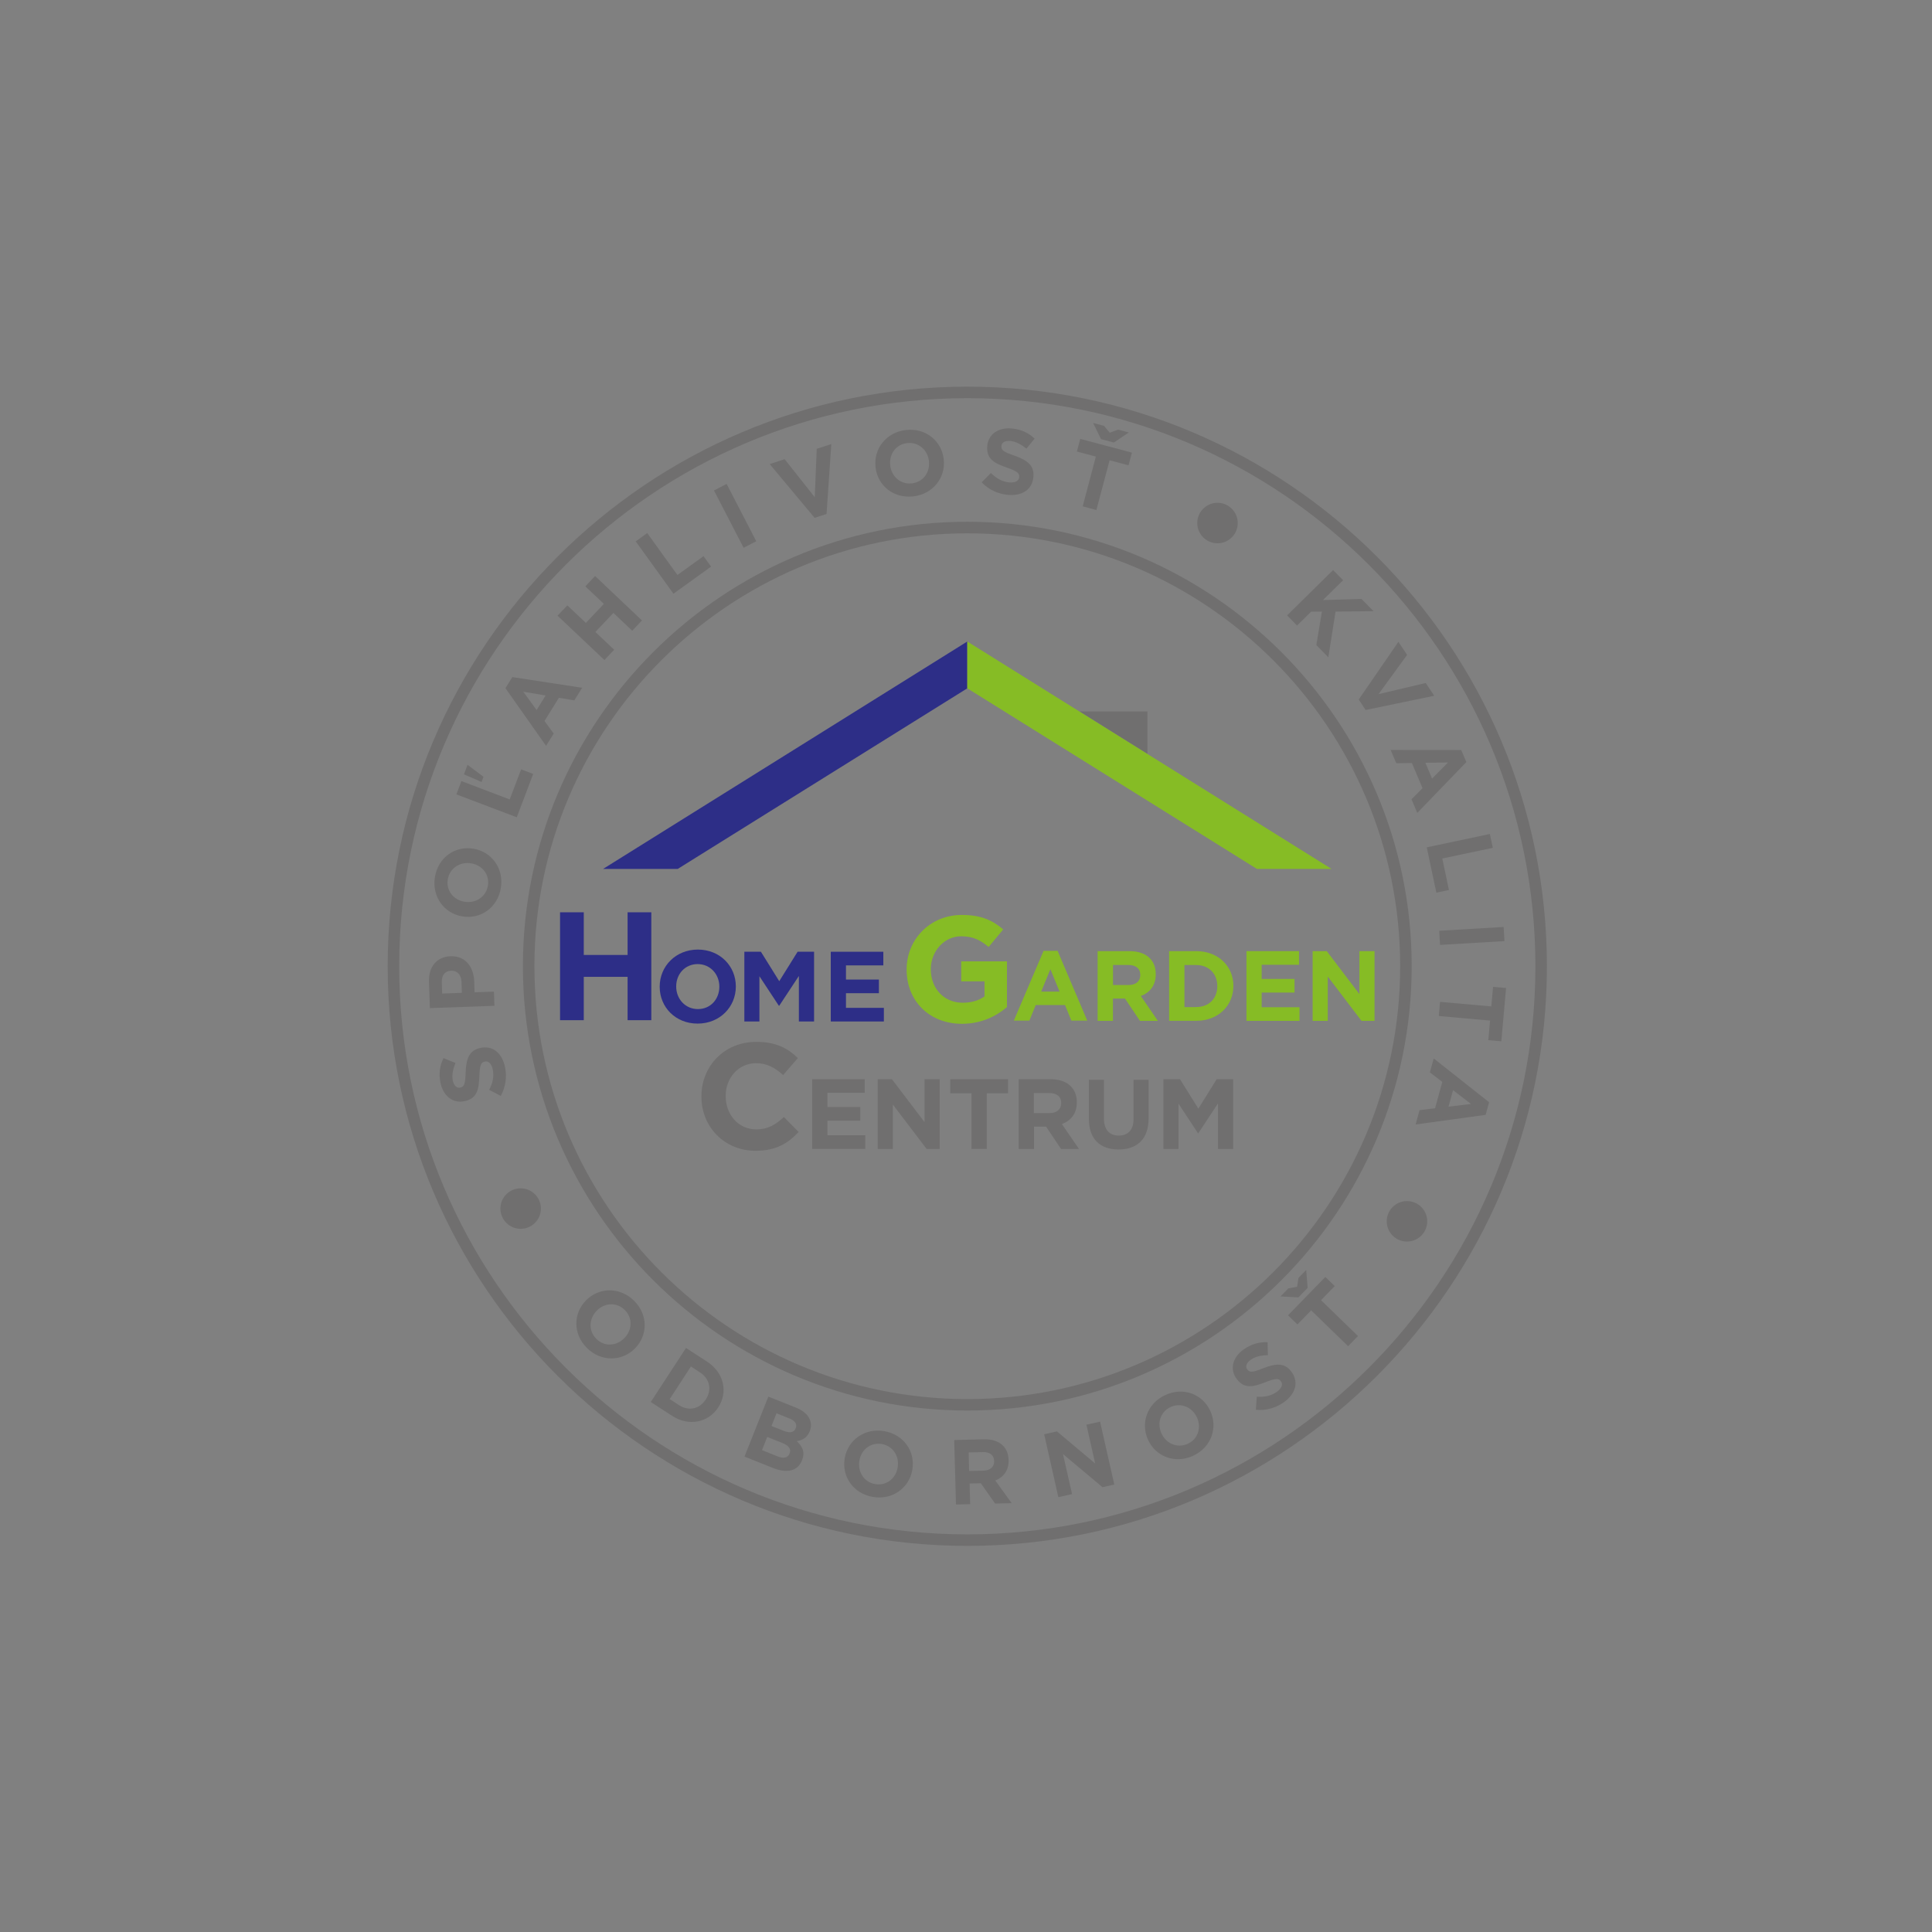 <?xml version="1.0" encoding="utf-8"?>
<!-- Generator: Adobe Illustrator 24.2.3, SVG Export Plug-In . SVG Version: 6.00 Build 0)  -->
<svg version="1.1" id="Layer_1" xmlns="http://www.w3.org/2000/svg" xmlns:xlink="http://www.w3.org/1999/xlink" x="0px" y="0px"
	 viewBox="0 0 283.46 283.46" style="enable-background:new 0 0 283.46 283.46;" xml:space="preserve">
<rect x="0" y="0" width="283.46" height="283.46" fill="#808080" stroke="none"/>
<style type="text/css">
	.st0{fill:#2D2E87;}
	.st1{fill:#86BC25;}
	.st2{fill:#706F6F;}
	.st3{fill:#FFFFFF;}
</style>
<rect x="616.47" y="-7.15" width="297.76" height="297.76"/>
<g>
	<polygon points="393.98,133.85 397.46,133.85 397.46,140.11 403.89,140.11 403.89,133.85 407.37,133.85 407.37,149.68 
		403.89,149.68 403.89,143.32 397.46,143.32 397.46,149.68 393.98,149.68 	"/>
	<path d="M408.6,144.78v-0.03c0-2.99,2.36-5.43,5.6-5.43c3.24,0,5.57,2.42,5.57,5.4v0.03c0,2.99-2.36,5.43-5.6,5.43
		C410.92,150.19,408.6,147.77,408.6,144.78 M417.35,144.78v-0.03c0-1.8-1.32-3.3-3.18-3.3c-1.86,0-3.15,1.47-3.15,3.27v0.03
		c0,1.8,1.32,3.3,3.18,3.3C416.06,148.06,417.35,146.59,417.35,144.78z"/>
	<polygon points="421.03,139.64 423.45,139.64 426.14,143.96 428.83,139.64 431.25,139.64 431.25,149.87 429.02,149.87 
		429.02,143.19 426.14,147.56 426.08,147.56 423.23,143.23 423.23,149.87 421.03,149.87 	"/>
	<polygon points="433.7,139.64 441.41,139.64 441.41,141.64 435.94,141.64 435.94,143.72 440.76,143.72 440.76,145.72 
		435.94,145.72 435.94,147.87 441.49,147.87 441.49,149.87 433.7,149.87 	"/>
	<path d="M444.83,142.27v-0.04c0-4.39,3.42-7.99,8.1-7.99c2.78,0,4.46,0.75,6.07,2.12l-2.14,2.58c-1.19-0.99-2.25-1.57-4.04-1.57
		c-2.47,0-4.44,2.19-4.44,4.81v0.04c0,2.83,1.94,4.9,4.68,4.9c1.24,0,2.34-0.31,3.2-0.93v-2.21h-3.42v-2.93h6.71v6.71
		c-1.59,1.35-3.78,2.45-6.6,2.45C448.15,150.21,444.83,146.84,444.83,142.27"/>
	<path d="M464.92,139.51h2.06l4.35,10.23H469l-0.93-2.28h-4.3l-0.93,2.28h-2.28L464.92,139.51z M467.27,145.49l-1.35-3.29
		l-1.35,3.29H467.27z"/>
	<path d="M472.87,139.55h4.67c1.3,0,2.31,0.36,2.98,1.04c0.57,0.57,0.87,1.37,0.87,2.34v0.03c0,1.65-0.89,2.69-2.19,3.17l2.5,3.65
		h-2.63l-2.19-3.27h-1.77v3.27h-2.25V139.55z M477.39,144.52c1.1,0,1.72-0.58,1.72-1.45v-0.03c0-0.97-0.67-1.46-1.77-1.46h-2.23
		v2.94H477.39z"/>
	<path d="M483.34,139.55h3.99c3.21,0,5.44,2.21,5.44,5.08v0.03c0,2.88-2.22,5.11-5.44,5.11h-3.99V139.55z M487.33,147.75
		c1.84,0,3.08-1.24,3.08-3.05v-0.03c0-1.81-1.24-3.08-3.08-3.08h-1.74v6.17H487.33z"/>
	<polygon points="494.69,139.55 502.4,139.55 502.4,141.55 496.92,141.55 496.92,143.63 501.74,143.63 501.74,145.63 496.92,145.63 
		496.92,147.78 502.47,147.78 502.47,149.78 494.69,149.78 	"/>
	<polygon points="504.4,139.55 506.47,139.55 511.26,145.85 511.26,139.55 513.48,139.55 513.48,149.78 511.57,149.78 
		506.62,143.28 506.62,149.78 504.4,149.78 	"/>
	<path d="M414.72,160.9v-0.05c0-4.39,3.31-7.99,8.06-7.99c2.91,0,4.66,0.97,6.09,2.38l-2.16,2.49c-1.19-1.08-2.4-1.74-3.95-1.74
		c-2.61,0-4.48,2.16-4.48,4.81v0.04c0,2.65,1.83,4.86,4.48,4.86c1.77,0,2.85-0.71,4.06-1.81l2.16,2.19
		c-1.59,1.7-3.35,2.76-6.33,2.76C418.1,168.84,414.72,165.33,414.72,160.9"/>
	<polygon points="430.97,158.34 438.68,158.34 438.68,160.34 433.21,160.34 433.21,162.42 438.03,162.42 438.03,164.42 
		433.21,164.42 433.21,166.56 438.76,166.56 438.76,168.57 430.97,168.57 	"/>
	<polygon points="440.59,158.34 442.67,158.34 447.46,164.64 447.46,158.34 449.68,158.34 449.68,168.57 447.76,168.57 
		442.81,162.06 442.81,168.57 440.59,168.57 	"/>
	<polygon points="454.35,160.41 451.23,160.41 451.23,158.34 459.71,158.34 459.71,160.41 456.6,160.41 456.6,168.57 454.35,168.57 
			"/>
	<path d="M461.26,158.34h4.68c1.3,0,2.31,0.36,2.98,1.04c0.57,0.57,0.88,1.37,0.88,2.34v0.03c0,1.65-0.89,2.69-2.19,3.17l2.5,3.65
		h-2.63l-2.19-3.27h-1.77v3.27h-2.25V158.34z M465.79,163.31c1.09,0,1.72-0.58,1.72-1.45v-0.03c0-0.97-0.67-1.46-1.77-1.46h-2.24
		v2.94H465.79z"/>
	<path d="M471.57,164.17v-5.75h2.21v5.7c0,1.64,0.82,2.49,2.17,2.49c1.35,0,2.17-0.82,2.17-2.42v-5.77h2.21v5.68
		c0,3.05-1.71,4.55-4.41,4.55C473.22,168.65,471.57,167.13,471.57,164.17"/>
	<polygon points="482.52,158.34 484.94,158.34 487.63,162.66 490.32,158.34 492.74,158.34 492.74,168.57 490.51,168.57 
		490.51,161.89 487.63,166.26 487.57,166.26 484.72,161.93 484.72,168.57 482.52,168.57 	"/>
	<path d="M385.28,160.79l-1.7-0.89c0.51-0.98,0.75-1.95,0.52-3.01c-0.18-0.83-0.62-1.26-1.16-1.14l-0.03,0.01
		c-0.52,0.11-0.71,0.49-0.77,2.12c-0.07,1.97-0.32,3.28-2.16,3.68l-0.03,0c-1.68,0.37-3.08-0.74-3.5-2.63
		c-0.3-1.35-0.12-2.59,0.43-3.69l1.76,0.72c-0.39,0.94-0.56,1.82-0.39,2.6c0.17,0.78,0.62,1.11,1.07,1.01l0.03-0.01
		c0.61-0.13,0.72-0.57,0.78-2.26c0.08-1.98,0.52-3.19,2.13-3.54l0.03-0.01c1.84-0.4,3.17,0.77,3.61,2.77
		C386.2,157.94,386.03,159.46,385.28,160.79"/>
	<path d="M374.88,147.91l-0.13-3.87c-0.08-2.26,1.21-3.67,3.15-3.74l0.03,0c2.19-0.08,3.38,1.59,3.46,3.71l0.05,1.58l2.84-0.1
		l0.07,2.08L374.88,147.91z M379.53,144.02c-0.04-1.04-0.68-1.63-1.49-1.6l-0.03,0c-0.93,0.03-1.41,0.7-1.37,1.74l0.05,1.61
		l2.89-0.1L379.53,144.02z"/>
	<path d="M379.66,134.45l-0.03,0c-2.66-0.44-4.48-2.9-4.01-5.78c0.48-2.88,2.97-4.6,5.63-4.15l0.03,0c2.66,0.44,4.49,2.9,4.01,5.78
		C384.81,133.18,382.32,134.9,379.66,134.45 M380.95,126.67l-0.03,0c-1.6-0.27-3.13,0.69-3.41,2.34c-0.28,1.66,0.84,3.02,2.44,3.29
		l0.03,0c1.6,0.27,3.13-0.69,3.41-2.34C383.67,128.3,382.56,126.94,380.95,126.67z"/>
	<path d="M378.77,116.55l0.74-1.95l7.08,2.69l1.68-4.41l1.77,0.67l-2.41,6.36L378.77,116.55z M379.89,113.61l0.52-1.38l0.04,0.01
		l2.31,1.73l-0.29,0.76L379.89,113.61z"/>
	<path d="M385.97,100.97l1.01-1.63l10.24,1.57l-1.15,1.85l-2.26-0.38l-2.11,3.4l1.35,1.85l-1.12,1.8L385.97,100.97z M391.86,102.04
		l-3.27-0.55l1.95,2.69L391.86,102.04z"/>
	<polygon points="393.62,90.33 395.05,88.82 397.77,91.39 400.41,88.6 397.69,86.03 399.13,84.51 406,91.03 404.57,92.54 
		401.81,89.93 399.17,92.72 401.93,95.33 400.49,96.84 	"/>
	<polygon points="405.08,79.43 406.77,78.21 411.2,84.36 415.03,81.6 416.14,83.13 410.62,87.11 	"/>
	<rect x="418.67" y="70.98" transform="matrix(0.888 -0.459 0.459 0.888 12.076 201.113)" width="2.09" height="9.47"/>
	<polygon points="424.74,68.09 426.93,67.37 431.35,72.95 431.64,65.85 433.78,65.15 433.08,75.41 431.33,75.98 	"/>
	<path d="M440.27,68.56l0-0.03c-0.31-2.67,1.55-5.11,4.46-5.44c2.9-0.33,5.23,1.6,5.54,4.27l0,0.03c0.31,2.67-1.56,5.1-4.46,5.44
		C442.9,73.16,440.57,71.24,440.27,68.56 M448.1,67.67l0-0.03c-0.18-1.61-1.52-2.82-3.19-2.63c-1.67,0.19-2.67,1.64-2.49,3.25
		l0,0.03c0.18,1.61,1.52,2.82,3.18,2.63C447.28,70.73,448.29,69.28,448.1,67.67z"/>
	<path d="M455.84,70.77l1.35-1.37c0.79,0.77,1.65,1.29,2.72,1.38c0.85,0.07,1.39-0.22,1.44-0.78l0-0.03
		c0.04-0.53-0.26-0.82-1.8-1.36c-1.86-0.64-3.04-1.27-2.89-3.15l0-0.03c0.14-1.71,1.61-2.73,3.54-2.57
		c1.38,0.11,2.51,0.64,3.41,1.49l-1.21,1.48c-0.79-0.65-1.58-1.07-2.38-1.13c-0.8-0.07-1.24,0.26-1.28,0.72l0,0.03
		c-0.05,0.62,0.34,0.86,1.93,1.41c1.87,0.66,2.9,1.44,2.76,3.08l0,0.03c-0.15,1.87-1.67,2.81-3.71,2.64
		C458.29,72.49,456.89,71.87,455.84,70.77"/>
	<path d="M472.59,66.99l-2.78-0.74l0.49-1.86l7.58,2.02l-0.49,1.86l-2.78-0.74l-1.94,7.3l-2.01-0.54L472.59,66.99z M475.23,64.93
		l-1.88-0.5l-1.16-2.37l1.6,0.42l0.84,1.01l1.23-0.46l1.57,0.42L475.23,64.93z"/>
	<polygon points="507.4,83.64 508.87,85.13 505.91,88.04 511.56,87.87 513.33,89.67 507.76,89.73 506.7,96.44 504.94,94.65 
		505.76,89.73 504.18,89.74 502.11,91.78 500.65,90.29 	"/>
	<polygon points="516.98,94.17 518.26,96.08 514.07,101.84 521,100.21 522.24,102.08 512.18,104.17 511.16,102.63 	"/>
	<path d="M526.2,110.04l0.75,1.77l-7.2,7.46l-0.85-2l1.62-1.63l-1.56-3.69l-2.29,0.03l-0.83-1.95L526.2,110.04z M521.93,114.23
		l2.34-2.36l-3.32,0.04L521.93,114.23z"/>
	<polygon points="530.4,122.36 530.83,124.39 523.43,125.96 524.4,130.58 522.55,130.97 521.14,124.32 	"/>
	<rect x="523.14" y="136.2" transform="matrix(0.998 -0.059 0.059 0.998 -7.232 31.657)" width="9.47" height="2.08"/>
	<polygon points="530.61,147.66 530.87,144.79 532.78,144.96 532.08,152.78 530.17,152.61 530.43,149.74 522.91,149.07 
		523.1,146.99 	"/>
	<path d="M530.29,161.72l-0.51,1.85l-10.27,1.41l0.57-2.1l2.28-0.28l1.06-3.87l-1.82-1.39l0.56-2.05L530.29,161.72z M524.33,162.37
		l3.3-0.4l-2.63-2.02L524.33,162.37z"/>
	<path d="M397.8,190.78l0.02-0.02c1.9-1.91,4.96-1.97,7.03,0.09c2.07,2.06,2.02,5.08,0.12,6.99l-0.02,0.02
		c-1.9,1.91-4.96,1.97-7.03-0.09C395.85,195.71,395.9,192.69,397.8,190.78 M403.39,196.35l0.02-0.02c1.15-1.15,1.26-2.95,0.07-4.13
		c-1.19-1.18-2.95-1.07-4.09,0.08l-0.02,0.02c-1.15,1.15-1.26,2.95-0.07,4.13C400.48,197.62,402.24,197.5,403.39,196.35z"/>
	<path d="M412.46,197.77l3.09,2.01c2.49,1.62,3.1,4.46,1.65,6.69l-0.01,0.02c-1.45,2.23-4.31,2.85-6.8,1.22l-3.1-2.01L412.46,197.77
		z M411.42,206.15c1.43,0.93,3.02,0.59,3.93-0.81l0.02-0.02c0.91-1.4,0.59-3.02-0.84-3.95l-1.35-0.88l-3.11,4.78L411.42,206.15z"/>
	<path d="M424.54,204.91l4.08,1.63c1,0.4,1.69,0.99,1.99,1.7c0.24,0.56,0.25,1.13,0.01,1.73l-0.01,0.03
		c-0.4,0.99-1.14,1.33-1.91,1.44c0.86,0.79,1.26,1.63,0.78,2.82l-0.01,0.02c-0.64,1.61-2.27,1.89-4.25,1.1l-4.18-1.67L424.54,204.91
		z M425.9,213.68c0.85,0.34,1.49,0.24,1.75-0.41l0.01-0.03c0.24-0.59-0.06-1.13-1.05-1.52l-2.23-0.89l-0.77,1.93L425.9,213.68z
		 M426.79,209.93c0.85,0.34,1.5,0.28,1.76-0.37l0.01-0.03c0.23-0.58-0.09-1.08-0.91-1.41l-1.91-0.76l-0.74,1.86L426.79,209.93z"/>
	<path d="M435.75,213.95l0-0.03c0.47-2.65,2.94-4.45,5.82-3.94c2.88,0.51,4.56,3.02,4.09,5.67l0,0.03
		c-0.47,2.65-2.94,4.45-5.82,3.94C436.97,219.11,435.28,216.6,435.75,213.95 M443.52,215.33l0-0.03c0.28-1.6-0.65-3.14-2.3-3.43
		c-1.65-0.29-3.03,0.81-3.31,2.41l0,0.03c-0.28,1.6,0.65,3.14,2.3,3.43C441.86,218.03,443.23,216.93,443.52,215.33z"/>
	<path d="M451.81,211.28l4.33-0.11c1.2-0.03,2.14,0.28,2.78,0.89c0.54,0.51,0.84,1.25,0.87,2.14l0,0.03
		c0.04,1.53-0.76,2.51-1.95,2.99l2.4,3.32l-2.43,0.06l-2.1-2.98l-1.64,0.04l0.08,3.03l-2.08,0.05L451.81,211.28z M456.12,215.77
		c1.01-0.03,1.58-0.58,1.56-1.38l0-0.03c-0.02-0.89-0.66-1.34-1.67-1.31l-2.07,0.05l0.07,2.72L456.12,215.77z"/>
	<polygon points="465.01,210.43 466.88,210.01 472.49,214.72 471.21,209.03 473.21,208.58 475.3,217.81 473.57,218.2 467.77,213.34 
		469.1,219.21 467.09,219.66 	"/>
	<path d="M480.26,211.27l-0.01-0.03c-1.13-2.44-0.13-5.34,2.53-6.56c2.65-1.23,5.47-0.13,6.6,2.32l0.01,0.03
		c1.13,2.44,0.13,5.34-2.53,6.56C484.21,214.81,481.39,213.71,480.26,211.27 M487.42,207.96l-0.01-0.02
		c-0.68-1.47-2.33-2.2-3.85-1.5c-1.52,0.7-2.02,2.4-1.34,3.87l0.01,0.02c0.68,1.47,2.33,2.2,3.85,1.5
		C487.6,211.13,488.1,209.43,487.42,207.96z"/>
	<path d="M496.07,206.84l0.13-1.92c1.1,0.07,2.09-0.09,2.97-0.73c0.69-0.5,0.91-1.08,0.58-1.52l-0.02-0.02
		c-0.31-0.43-0.73-0.46-2.25,0.14c-1.83,0.72-3.14,1.02-4.24-0.5l-0.02-0.02c-1.01-1.39-0.56-3.12,1.01-4.25
		c1.12-0.81,2.32-1.15,3.55-1.09l0.04,1.9c-1.02,0.02-1.9,0.22-2.54,0.69c-0.65,0.47-0.77,1.01-0.5,1.38l0.02,0.02
		c0.36,0.5,0.81,0.43,2.38-0.19c1.85-0.72,3.13-0.8,4.1,0.54l0.02,0.02c1.1,1.52,0.56,3.22-1.1,4.42
		C499.05,206.55,497.59,207,496.07,206.84"/>
	<path d="M503.67,188.95l-1.36,1.4l-2.63-0.14l1.15-1.18l1.29-0.24l0.2-1.3l1.13-1.16L503.67,188.95z M504.18,192.25l-2.01,2.07
		l-1.38-1.34l5.47-5.63l1.38,1.34l-2.01,2.07l5.42,5.26l-1.45,1.49L504.18,192.25z"/>
	<path d="M521.21,179.19c0,1.64-1.33,2.97-2.97,2.97c-1.64,0-2.97-1.33-2.97-2.97c0-1.64,1.33-2.97,2.97-2.97
		C519.88,176.22,521.21,177.55,521.21,179.19"/>
	<path d="M493.41,76.74c0,1.64-1.33,2.97-2.97,2.97c-1.64,0-2.97-1.33-2.97-2.97c0-1.64,1.33-2.97,2.97-2.97
		C492.08,73.77,493.41,75.1,493.41,76.74"/>
	<path d="M391.18,177.32c0,1.64-1.33,2.97-2.97,2.97c-1.64,0-2.97-1.33-2.97-2.97c0-1.64,1.33-2.97,2.97-2.97
		C389.85,174.35,391.18,175.68,391.18,177.32"/>
	<path d="M453.73,226.81c-46.89,0-85.04-38.15-85.04-85.04c0-46.89,38.15-85.04,85.04-85.04c46.89,0,85.04,38.15,85.04,85.04
		C538.77,188.66,500.62,226.81,453.73,226.81 M453.73,58.42c-45.96,0-83.35,37.39-83.35,83.35c0,45.96,37.39,83.35,83.35,83.35
		s83.35-37.39,83.35-83.35C537.08,95.81,499.69,58.42,453.73,58.42z"/>
	<path d="M453.73,206.95c-35.95,0-65.2-29.25-65.2-65.2c0-35.95,29.25-65.2,65.2-65.2c35.95,0,65.2,29.25,65.2,65.2
		C518.93,177.7,489.68,206.95,453.73,206.95 M453.73,78.25c-35.02,0-63.51,28.49-63.51,63.51c0,35.02,28.49,63.51,63.51,63.51
		c35.02,0,63.51-28.49,63.51-63.51C517.24,106.74,488.75,78.25,453.73,78.25z"/>
	<polygon points="507.17,127.49 496.23,127.49 453.73,100.99 411.24,127.49 400.29,127.49 453.73,94.12 470.16,104.38 
		480.16,104.38 480.16,110.62 	"/>
</g>
<g>
	<polygon class="st0" points="82.17,133.85 85.65,133.85 85.65,140.11 92.08,140.11 92.08,133.85 95.56,133.85 95.56,149.68 
		92.08,149.68 92.08,143.32 85.65,143.32 85.65,149.68 82.17,149.68 	"/>
	<path class="st0" d="M96.79,144.78v-0.03c0-2.99,2.36-5.43,5.6-5.43c3.24,0,5.57,2.42,5.57,5.4v0.03c0,2.99-2.36,5.43-5.6,5.43
		C99.11,150.19,96.79,147.77,96.79,144.78 M105.54,144.78v-0.03c0-1.8-1.32-3.3-3.18-3.3c-1.86,0-3.15,1.47-3.15,3.27v0.03
		c0,1.8,1.32,3.3,3.18,3.3C104.25,148.06,105.54,146.59,105.54,144.78z"/>
	<polygon class="st0" points="109.21,139.64 111.64,139.64 114.33,143.96 117.02,139.64 119.44,139.64 119.44,149.87 117.21,149.87 
		117.21,143.19 114.33,147.56 114.27,147.56 111.42,143.23 111.42,149.87 109.21,149.87 	"/>
	<polygon class="st0" points="121.89,139.64 129.6,139.64 129.6,141.64 124.12,141.64 124.12,143.72 128.95,143.72 128.95,145.72 
		124.12,145.72 124.12,147.87 129.68,147.87 129.68,149.87 121.89,149.87 	"/>
	<path class="st1" d="M133.02,142.27v-0.04c0-4.39,3.42-7.99,8.1-7.99c2.78,0,4.46,0.75,6.07,2.12l-2.14,2.58
		c-1.19-0.99-2.25-1.57-4.04-1.57c-2.47,0-4.44,2.19-4.44,4.81v0.04c0,2.83,1.94,4.9,4.68,4.9c1.24,0,2.34-0.31,3.2-0.93v-2.21
		h-3.42v-2.93h6.71v6.71c-1.59,1.35-3.78,2.45-6.6,2.45C136.33,150.21,133.02,146.84,133.02,142.27"/>
	<path class="st1" d="M153.11,139.51h2.06l4.35,10.23h-2.33l-0.93-2.28h-4.3l-0.93,2.28h-2.28L153.11,139.51z M155.46,145.49
		l-1.35-3.29l-1.35,3.29H155.46z"/>
	<path class="st1" d="M161.05,139.55h4.67c1.3,0,2.31,0.36,2.98,1.04c0.57,0.57,0.87,1.37,0.87,2.34v0.03
		c0,1.65-0.89,2.69-2.19,3.17l2.5,3.65h-2.63l-2.19-3.27h-1.77v3.27h-2.25V139.55z M165.58,144.52c1.1,0,1.72-0.58,1.72-1.45v-0.03
		c0-0.97-0.67-1.46-1.77-1.46h-2.23v2.94H165.58z"/>
	<path class="st1" d="M171.53,139.55h3.99c3.21,0,5.44,2.21,5.44,5.08v0.03c0,2.88-2.22,5.11-5.44,5.11h-3.99V139.55z
		 M175.52,147.75c1.84,0,3.08-1.24,3.08-3.05v-0.03c0-1.81-1.24-3.08-3.08-3.08h-1.74v6.17H175.52z"/>
	<polygon class="st1" points="182.88,139.55 190.59,139.55 190.59,141.55 185.11,141.55 185.11,143.63 189.93,143.63 189.93,145.63 
		185.11,145.63 185.11,147.78 190.66,147.78 190.66,149.78 182.88,149.78 	"/>
	<polygon class="st1" points="192.59,139.55 194.66,139.55 199.45,145.85 199.45,139.55 201.67,139.55 201.67,149.78 199.76,149.78 
		194.81,143.28 194.81,149.78 192.59,149.78 	"/>
	<path class="st2" d="M102.91,160.9v-0.05c0-4.39,3.31-7.99,8.06-7.99c2.91,0,4.66,0.97,6.09,2.38l-2.16,2.49
		c-1.19-1.08-2.41-1.74-3.95-1.74c-2.61,0-4.48,2.16-4.48,4.81v0.04c0,2.65,1.83,4.86,4.48,4.86c1.77,0,2.85-0.71,4.06-1.81
		l2.16,2.19c-1.59,1.7-3.35,2.76-6.33,2.76C106.29,168.84,102.91,165.33,102.91,160.9"/>
	<polygon class="st2" points="119.16,158.34 126.87,158.34 126.87,160.34 121.4,160.34 121.4,162.42 126.22,162.42 126.22,164.42 
		121.4,164.42 121.4,166.56 126.95,166.56 126.95,168.57 119.16,168.57 	"/>
	<polygon class="st2" points="128.78,158.34 130.86,158.34 135.65,164.64 135.65,158.34 137.87,158.34 137.87,168.57 135.95,168.57 
		131,162.06 131,168.57 128.78,168.57 	"/>
	<polygon class="st2" points="142.54,160.41 139.42,160.41 139.42,158.34 147.9,158.34 147.9,160.41 144.78,160.41 144.78,168.57 
		142.54,168.57 	"/>
	<path class="st2" d="M149.45,158.34h4.68c1.3,0,2.31,0.36,2.98,1.04c0.57,0.57,0.88,1.37,0.88,2.34v0.03
		c0,1.65-0.89,2.69-2.19,3.17l2.5,3.65h-2.63l-2.19-3.27h-1.77v3.27h-2.25V158.34z M153.98,163.31c1.09,0,1.72-0.58,1.72-1.45v-0.03
		c0-0.97-0.67-1.46-1.77-1.46h-2.24v2.94H153.98z"/>
	<path class="st2" d="M159.76,164.17v-5.75h2.21v5.7c0,1.64,0.82,2.49,2.17,2.49c1.35,0,2.17-0.82,2.17-2.42v-5.77h2.21v5.68
		c0,3.05-1.71,4.55-4.41,4.55C161.41,168.65,159.76,167.13,159.76,164.17"/>
	<polygon class="st2" points="170.7,158.34 173.13,158.34 175.82,162.66 178.51,158.34 180.93,158.34 180.93,168.57 178.7,168.57 
		178.7,161.89 175.82,166.26 175.76,166.26 172.91,161.93 172.91,168.57 170.7,168.57 	"/>
	<path class="st2" d="M73.47,160.79l-1.7-0.89c0.51-0.98,0.75-1.95,0.52-3.01c-0.18-0.83-0.62-1.26-1.16-1.14l-0.03,0.01
		c-0.52,0.11-0.71,0.49-0.77,2.12c-0.07,1.97-0.32,3.28-2.16,3.68l-0.03,0c-1.68,0.37-3.08-0.74-3.5-2.63
		c-0.3-1.35-0.12-2.59,0.43-3.69l1.76,0.72c-0.39,0.94-0.56,1.82-0.39,2.6c0.17,0.78,0.62,1.11,1.07,1.01l0.03-0.01
		c0.61-0.13,0.72-0.57,0.78-2.26c0.08-1.98,0.52-3.19,2.13-3.54l0.03-0.01c1.84-0.4,3.17,0.77,3.61,2.77
		C74.39,157.94,74.21,159.46,73.47,160.79"/>
	<path class="st2" d="M63.07,147.91l-0.13-3.87c-0.08-2.26,1.21-3.67,3.15-3.74l0.03,0c2.19-0.08,3.38,1.59,3.46,3.71l0.05,1.58
		l2.84-0.1l0.07,2.08L63.07,147.91z M67.71,144.02c-0.04-1.04-0.68-1.63-1.49-1.6l-0.03,0c-0.93,0.03-1.41,0.7-1.37,1.74l0.05,1.61
		l2.89-0.1L67.71,144.02z"/>
	<path class="st2" d="M67.85,134.45l-0.03,0c-2.66-0.44-4.48-2.9-4.01-5.78c0.48-2.88,2.97-4.6,5.63-4.15l0.03,0
		c2.66,0.44,4.49,2.9,4.01,5.78C73,133.18,70.51,134.9,67.85,134.45 M69.14,126.67l-0.03,0c-1.6-0.27-3.13,0.69-3.41,2.34
		c-0.28,1.66,0.84,3.02,2.44,3.29l0.03,0c1.6,0.27,3.13-0.69,3.41-2.34C71.86,128.3,70.75,126.94,69.14,126.67z"/>
	<path class="st2" d="M66.96,116.55l0.74-1.95l7.08,2.69l1.68-4.41l1.77,0.67l-2.41,6.36L66.96,116.55z M68.07,113.61l0.52-1.38
		l0.04,0.01l2.31,1.73l-0.29,0.76L68.07,113.61z"/>
	<path class="st2" d="M74.16,100.97l1.01-1.63l10.24,1.57l-1.15,1.85l-2.26-0.38l-2.11,3.4l1.35,1.85l-1.12,1.8L74.16,100.97z
		 M80.05,102.04l-3.27-0.55l1.95,2.69L80.05,102.04z"/>
	<polygon class="st2" points="81.8,90.33 83.24,88.82 85.96,91.39 88.6,88.6 85.88,86.03 87.31,84.51 94.19,91.03 92.76,92.54 
		90,89.93 87.35,92.72 90.11,95.33 88.68,96.84 	"/>
	<polygon class="st2" points="93.27,79.43 94.96,78.21 99.39,84.36 103.22,81.6 104.33,83.13 98.81,87.11 	"/>
	
		<rect x="106.86" y="70.98" transform="matrix(0.888 -0.459 0.459 0.888 -22.717 57.979)" class="st2" width="2.09" height="9.47"/>
	<polygon class="st2" points="112.93,68.09 115.12,67.37 119.54,72.95 119.83,65.85 121.97,65.15 121.27,75.41 119.52,75.98 	"/>
	<path class="st2" d="M128.46,68.56l0-0.03c-0.31-2.67,1.55-5.11,4.46-5.44c2.9-0.33,5.23,1.6,5.54,4.27l0,0.03
		c0.31,2.67-1.56,5.1-4.46,5.44C131.09,73.16,128.76,71.24,128.46,68.56 M136.29,67.67l0-0.03c-0.18-1.61-1.52-2.82-3.19-2.63
		c-1.67,0.19-2.67,1.64-2.49,3.25l0,0.03c0.18,1.61,1.52,2.82,3.18,2.63C135.47,70.73,136.47,69.28,136.29,67.67z"/>
	<path class="st2" d="M144.03,70.77l1.35-1.37c0.79,0.77,1.65,1.29,2.72,1.38c0.85,0.07,1.39-0.22,1.44-0.78l0-0.03
		c0.04-0.53-0.26-0.82-1.8-1.36c-1.86-0.64-3.04-1.27-2.89-3.15l0-0.03c0.14-1.71,1.61-2.73,3.54-2.57
		c1.38,0.11,2.51,0.64,3.41,1.49l-1.21,1.48c-0.79-0.65-1.58-1.07-2.38-1.13c-0.8-0.07-1.24,0.26-1.28,0.72l0,0.03
		c-0.05,0.62,0.34,0.86,1.93,1.41c1.87,0.66,2.9,1.44,2.76,3.08l0,0.03c-0.15,1.87-1.67,2.81-3.71,2.64
		C146.48,72.49,145.08,71.87,144.03,70.77"/>
	<path class="st2" d="M160.78,66.99L158,66.25l0.49-1.86l7.58,2.02l-0.49,1.86l-2.78-0.74l-1.94,7.3l-2.01-0.54L160.78,66.99z
		 M163.42,64.93l-1.88-0.5l-1.16-2.37l1.6,0.42l0.84,1.01l1.23-0.46l1.57,0.42L163.42,64.93z"/>
	<polygon class="st2" points="195.59,83.64 197.06,85.13 194.1,88.04 199.75,87.87 201.52,89.67 195.95,89.73 194.89,96.44 
		193.13,94.65 193.95,89.73 192.37,89.74 190.3,91.78 188.84,90.29 	"/>
	<polygon class="st2" points="205.17,94.17 206.45,96.08 202.26,101.84 209.18,100.21 210.43,102.08 200.36,104.17 199.35,102.63 	
		"/>
	<path class="st2" d="M214.39,110.04l0.75,1.77l-7.2,7.46l-0.85-2l1.62-1.63l-1.56-3.69l-2.29,0.03l-0.83-1.95L214.39,110.04z
		 M210.11,114.23l2.34-2.36l-3.32,0.04L210.11,114.23z"/>
	<polygon class="st2" points="218.59,122.36 219.02,124.39 211.61,125.96 212.59,130.58 210.74,130.97 209.33,124.32 	"/>
	
		<rect x="211.33" y="136.2" transform="matrix(0.998 -0.059 0.059 0.998 -7.784 13.101)" class="st2" width="9.47" height="2.08"/>
	<polygon class="st2" points="218.8,147.66 219.06,144.79 220.97,144.96 220.27,152.78 218.36,152.61 218.62,149.74 211.1,149.07 
		211.28,146.99 	"/>
	<path class="st2" d="M218.48,161.72l-0.51,1.85l-10.27,1.41l0.57-2.1l2.28-0.28l1.06-3.87l-1.82-1.39l0.56-2.05L218.48,161.72z
		 M212.52,162.37l3.3-0.4l-2.63-2.02L212.52,162.37z"/>
	<path class="st2" d="M85.99,190.78l0.02-0.02c1.9-1.91,4.96-1.97,7.03,0.09c2.07,2.06,2.02,5.08,0.12,6.99l-0.02,0.02
		c-1.9,1.91-4.96,1.97-7.03-0.09C84.04,195.71,84.09,192.69,85.99,190.78 M91.58,196.35l0.02-0.02c1.15-1.15,1.26-2.95,0.07-4.13
		c-1.19-1.18-2.95-1.07-4.09,0.08l-0.02,0.02c-1.15,1.15-1.26,2.95-0.07,4.13C88.67,197.62,90.43,197.5,91.58,196.35z"/>
	<path class="st2" d="M100.65,197.77l3.09,2.01c2.49,1.62,3.1,4.46,1.65,6.69l-0.01,0.02c-1.45,2.23-4.31,2.85-6.8,1.22l-3.1-2.01
		L100.65,197.77z M99.61,206.15c1.43,0.93,3.02,0.59,3.93-0.81l0.02-0.02c0.91-1.4,0.59-3.02-0.84-3.95l-1.35-0.88l-3.11,4.78
		L99.61,206.15z"/>
	<path class="st2" d="M112.73,204.91l4.08,1.63c1,0.4,1.69,0.99,1.99,1.7c0.24,0.56,0.25,1.13,0.01,1.73l-0.01,0.03
		c-0.4,0.99-1.14,1.33-1.91,1.44c0.86,0.79,1.26,1.63,0.78,2.82l-0.01,0.02c-0.64,1.61-2.27,1.89-4.25,1.1l-4.18-1.67L112.73,204.91
		z M114.09,213.68c0.85,0.34,1.49,0.24,1.75-0.41l0.01-0.03c0.24-0.59-0.06-1.13-1.05-1.52l-2.23-0.89l-0.77,1.93L114.09,213.68z
		 M114.98,209.93c0.85,0.34,1.5,0.28,1.76-0.37l0.01-0.03c0.23-0.58-0.09-1.08-0.91-1.41l-1.91-0.76l-0.74,1.86L114.98,209.93z"/>
	<path class="st2" d="M123.94,213.95l0-0.03c0.47-2.65,2.94-4.45,5.82-3.94c2.88,0.51,4.56,3.02,4.09,5.67l0,0.03
		c-0.47,2.65-2.94,4.45-5.82,3.94C125.16,219.11,123.47,216.6,123.94,213.95 M131.7,215.33l0-0.03c0.28-1.6-0.65-3.14-2.3-3.43
		c-1.65-0.29-3.03,0.81-3.31,2.41l0,0.03c-0.28,1.6,0.65,3.14,2.3,3.43C130.04,218.03,131.42,216.93,131.7,215.33z"/>
	<path class="st2" d="M140,211.28l4.33-0.11c1.2-0.03,2.14,0.28,2.78,0.89c0.54,0.51,0.84,1.25,0.87,2.14l0,0.03
		c0.04,1.53-0.76,2.51-1.95,2.99l2.4,3.32l-2.43,0.06l-2.1-2.98l-1.64,0.04l0.08,3.03l-2.08,0.05L140,211.28z M144.3,215.77
		c1.01-0.03,1.58-0.58,1.56-1.38l0-0.03c-0.02-0.89-0.66-1.34-1.67-1.31l-2.07,0.05l0.07,2.72L144.3,215.77z"/>
	<polygon class="st2" points="153.2,210.43 155.07,210.01 160.68,214.72 159.4,209.03 161.4,208.58 163.49,217.81 161.76,218.2 
		155.96,213.34 157.29,219.21 155.28,219.66 	"/>
	<path class="st2" d="M168.45,211.27l-0.01-0.03c-1.13-2.44-0.13-5.34,2.53-6.56c2.65-1.23,5.47-0.13,6.6,2.32l0.01,0.03
		c1.13,2.44,0.13,5.34-2.53,6.56C172.4,214.81,169.58,213.71,168.45,211.27 M175.61,207.96l-0.01-0.02c-0.68-1.47-2.33-2.2-3.85-1.5
		c-1.52,0.7-2.02,2.4-1.34,3.87l0.01,0.02c0.68,1.47,2.33,2.2,3.85,1.5C175.79,211.13,176.29,209.43,175.61,207.96z"/>
	<path class="st2" d="M184.26,206.84l0.13-1.92c1.1,0.07,2.09-0.09,2.97-0.73c0.69-0.5,0.91-1.08,0.58-1.52l-0.02-0.02
		c-0.31-0.43-0.73-0.46-2.25,0.14c-1.83,0.72-3.14,1.02-4.24-0.5l-0.02-0.02c-1.01-1.39-0.56-3.12,1.01-4.25
		c1.12-0.81,2.32-1.15,3.56-1.09l0.04,1.9c-1.02,0.02-1.9,0.22-2.54,0.69c-0.65,0.47-0.77,1.01-0.5,1.38l0.02,0.02
		c0.36,0.5,0.81,0.43,2.38-0.19c1.85-0.72,3.13-0.8,4.1,0.54l0.02,0.02c1.1,1.52,0.56,3.22-1.1,4.42
		C187.24,206.55,185.77,207,184.26,206.84"/>
	<path class="st2" d="M191.86,188.95l-1.36,1.4l-2.63-0.14l1.15-1.18l1.29-0.24l0.2-1.3l1.13-1.16L191.86,188.95z M192.37,192.25
		l-2.01,2.07l-1.38-1.34l5.47-5.63l1.38,1.34l-2.01,2.07l5.42,5.26l-1.45,1.49L192.37,192.25z"/>
	<path class="st2" d="M209.4,179.19c0,1.64-1.33,2.97-2.97,2.97c-1.64,0-2.97-1.33-2.97-2.97c0-1.64,1.33-2.97,2.97-2.97
		C208.07,176.22,209.4,177.55,209.4,179.19"/>
	<path class="st2" d="M181.6,76.74c0,1.64-1.33,2.97-2.97,2.97c-1.64,0-2.97-1.33-2.97-2.97c0-1.64,1.33-2.97,2.97-2.97
		C180.27,73.77,181.6,75.1,181.6,76.74"/>
	<path class="st2" d="M79.36,177.32c0,1.64-1.33,2.97-2.97,2.97c-1.64,0-2.97-1.33-2.97-2.97c0-1.64,1.33-2.97,2.97-2.97
		C78.03,174.35,79.36,175.68,79.36,177.32"/>
	<path class="st2" d="M141.92,226.81c-46.89,0-85.04-38.15-85.04-85.04c0-46.89,38.15-85.04,85.04-85.04s85.04,38.15,85.04,85.04
		C226.96,188.66,188.81,226.81,141.92,226.81 M141.92,58.42c-45.96,0-83.35,37.39-83.35,83.35c0,45.96,37.39,83.35,83.35,83.35
		s83.35-37.39,83.35-83.35C225.27,95.81,187.88,58.42,141.92,58.42z"/>
	<path class="st2" d="M141.92,206.95c-35.95,0-65.2-29.25-65.2-65.2c0-35.95,29.25-65.2,65.2-65.2c35.95,0,65.2,29.25,65.2,65.2
		C207.12,177.7,177.87,206.95,141.92,206.95 M141.92,78.25c-35.02,0-63.51,28.49-63.51,63.51c0,35.02,28.49,63.51,63.51,63.51
		c35.02,0,63.51-28.49,63.51-63.51C205.43,106.74,176.94,78.25,141.92,78.25z"/>
	<polygon class="st2" points="168.35,104.38 168.35,110.62 158.37,104.38 	"/>
	<polygon class="st0" points="99.43,127.49 88.48,127.49 141.92,94.12 141.92,100.99 	"/>
	<polygon class="st1" points="184.42,127.49 195.37,127.49 141.92,94.12 141.92,100.99 	"/>
</g>
<g>
	<polygon class="st3" points="705.79,133.85 709.28,133.85 709.28,140.11 715.7,140.11 715.7,133.85 719.18,133.85 719.18,149.68 
		715.7,149.68 715.7,143.32 709.28,143.32 709.28,149.68 705.79,149.68 	"/>
	<path class="st3" d="M720.41,144.78v-0.03c0-2.99,2.36-5.43,5.6-5.43c3.24,0,5.57,2.42,5.57,5.4v0.03c0,2.99-2.36,5.43-5.6,5.43
		C722.74,150.19,720.41,147.77,720.41,144.78 M729.16,144.78v-0.03c0-1.8-1.32-3.3-3.18-3.3s-3.15,1.47-3.15,3.27v0.03
		c0,1.8,1.32,3.3,3.18,3.3C727.87,148.06,729.16,146.59,729.16,144.78z"/>
	<polygon class="st3" points="732.84,139.64 735.26,139.64 737.95,143.96 740.64,139.64 743.06,139.64 743.06,149.87 740.83,149.87 
		740.83,143.19 737.95,147.56 737.89,147.56 735.04,143.23 735.04,149.87 732.84,149.87 	"/>
	<polygon class="st3" points="745.51,139.64 753.23,139.64 753.23,141.64 747.75,141.64 747.75,143.72 752.57,143.72 752.57,145.72 
		747.75,145.72 747.75,147.87 753.3,147.87 753.3,149.87 745.51,149.87 	"/>
	<path class="st3" d="M756.65,142.27v-0.04c0-4.39,3.42-7.99,8.1-7.99c2.78,0,4.46,0.75,6.07,2.12l-2.14,2.58
		c-1.19-0.99-2.25-1.57-4.04-1.57c-2.47,0-4.44,2.19-4.44,4.81v0.04c0,2.83,1.94,4.9,4.68,4.9c1.24,0,2.34-0.31,3.2-0.93v-2.21
		h-3.42v-2.93h6.71v6.71c-1.59,1.35-3.78,2.45-6.6,2.45C759.96,150.21,756.65,146.84,756.65,142.27"/>
	<path class="st3" d="M776.73,139.51h2.06l4.35,10.23h-2.33l-0.93-2.28h-4.3l-0.93,2.28h-2.28L776.73,139.51z M779.08,145.49
		l-1.35-3.29l-1.35,3.29H779.08z"/>
	<path class="st3" d="M784.68,139.55h4.67c1.3,0,2.31,0.36,2.98,1.04c0.57,0.57,0.87,1.37,0.87,2.34v0.03
		c0,1.65-0.89,2.69-2.19,3.17l2.5,3.65h-2.63l-2.19-3.27h-1.77v3.27h-2.25V139.55z M789.2,144.52c1.1,0,1.72-0.58,1.72-1.45v-0.03
		c0-0.97-0.67-1.46-1.77-1.46h-2.23v2.94H789.2z"/>
	<path class="st3" d="M795.16,139.55h3.99c3.21,0,5.44,2.21,5.44,5.08v0.03c0,2.88-2.22,5.11-5.44,5.11h-3.99V139.55z
		 M799.14,147.75c1.84,0,3.08-1.24,3.08-3.05v-0.03c0-1.81-1.24-3.08-3.08-3.08h-1.74v6.17H799.14z"/>
	<polygon class="st3" points="806.5,139.55 814.21,139.55 814.21,141.55 808.73,141.55 808.73,143.63 813.56,143.63 813.56,145.63 
		808.73,145.63 808.73,147.78 814.29,147.78 814.29,149.78 806.5,149.78 	"/>
	<polygon class="st3" points="816.21,139.55 818.28,139.55 823.07,145.85 823.07,139.55 825.29,139.55 825.29,149.78 823.38,149.78 
		818.43,143.28 818.43,149.78 816.21,149.78 	"/>
	<path class="st3" d="M726.54,160.9v-0.05c0-4.39,3.31-7.99,8.06-7.99c2.91,0,4.66,0.97,6.09,2.38l-2.16,2.49
		c-1.19-1.08-2.41-1.74-3.95-1.74c-2.61,0-4.48,2.16-4.48,4.81v0.04c0,2.65,1.83,4.86,4.48,4.86c1.77,0,2.85-0.71,4.06-1.81
		l2.16,2.19c-1.59,1.7-3.35,2.76-6.33,2.76C729.91,168.84,726.54,165.33,726.54,160.9"/>
	<polygon class="st3" points="742.78,158.34 750.5,158.34 750.5,160.34 745.02,160.34 745.02,162.42 749.84,162.42 749.84,164.42 
		745.02,164.42 745.02,166.56 750.57,166.56 750.57,168.57 742.78,168.57 	"/>
	<polygon class="st3" points="752.4,158.34 754.48,158.34 759.27,164.64 759.27,158.34 761.49,158.34 761.49,168.57 759.58,168.57 
		754.62,162.06 754.62,168.57 752.4,168.57 	"/>
	<polygon class="st3" points="766.16,160.41 763.04,160.41 763.04,158.34 771.52,158.34 771.52,160.41 768.41,160.41 768.41,168.57 
		766.16,168.57 	"/>
	<path class="st3" d="M773.08,158.34h4.68c1.3,0,2.31,0.36,2.98,1.04c0.57,0.57,0.88,1.37,0.88,2.34v0.03
		c0,1.65-0.89,2.69-2.19,3.17l2.5,3.65h-2.63l-2.19-3.27h-1.77v3.27h-2.25V158.34z M777.61,163.31c1.09,0,1.72-0.58,1.72-1.45v-0.03
		c0-0.97-0.67-1.46-1.77-1.46h-2.24v2.94H777.61z"/>
	<path class="st3" d="M783.38,164.17v-5.75h2.21v5.7c0,1.64,0.82,2.49,2.17,2.49c1.35,0,2.17-0.82,2.17-2.42v-5.77h2.21v5.68
		c0,3.05-1.71,4.55-4.41,4.55C785.03,168.65,783.38,167.13,783.38,164.17"/>
	<polygon class="st3" points="794.33,158.34 796.75,158.34 799.44,162.66 802.13,158.34 804.55,158.34 804.55,168.57 802.32,168.57 
		802.32,161.89 799.44,166.26 799.38,166.26 796.53,161.93 796.53,168.57 794.33,168.57 	"/>
	<path class="st3" d="M697.09,160.79l-1.7-0.89c0.51-0.98,0.75-1.95,0.52-3.01c-0.18-0.83-0.62-1.26-1.16-1.14l-0.03,0.01
		c-0.52,0.11-0.71,0.49-0.77,2.12c-0.07,1.97-0.32,3.28-2.16,3.68l-0.03,0c-1.68,0.37-3.08-0.74-3.5-2.63
		c-0.3-1.35-0.12-2.59,0.43-3.69l1.76,0.72c-0.39,0.94-0.56,1.82-0.39,2.6c0.17,0.78,0.62,1.11,1.07,1.01l0.03-0.01
		c0.61-0.13,0.72-0.57,0.78-2.26c0.08-1.98,0.52-3.19,2.13-3.54l0.03-0.01c1.84-0.4,3.17,0.77,3.61,2.77
		C698.02,157.94,697.84,159.46,697.09,160.79"/>
	<path class="st3" d="M686.69,147.91l-0.13-3.87c-0.08-2.26,1.21-3.67,3.15-3.74l0.03,0c2.19-0.08,3.38,1.59,3.46,3.71l0.05,1.58
		l2.84-0.1l0.07,2.08L686.69,147.91z M691.34,144.02c-0.04-1.04-0.68-1.63-1.49-1.6l-0.03,0c-0.93,0.03-1.41,0.7-1.37,1.74
		l0.05,1.61l2.89-0.1L691.34,144.02z"/>
	<path class="st3" d="M691.47,134.45l-0.03,0c-2.66-0.44-4.48-2.9-4.01-5.78c0.48-2.88,2.97-4.6,5.63-4.15l0.03,0
		c2.66,0.44,4.49,2.9,4.01,5.78C696.62,133.18,694.13,134.9,691.47,134.45 M692.77,126.67l-0.03,0c-1.6-0.27-3.13,0.69-3.41,2.34
		c-0.28,1.66,0.84,3.02,2.44,3.29l0.03,0c1.6,0.27,3.13-0.69,3.41-2.34C695.49,128.3,694.37,126.94,692.77,126.67z"/>
	<path class="st3" d="M690.58,116.55l0.74-1.95l7.08,2.69l1.68-4.41l1.77,0.67l-2.41,6.36L690.58,116.55z M691.7,113.61l0.52-1.38
		l0.04,0.01l2.31,1.73l-0.29,0.76L691.7,113.61z"/>
	<path class="st3" d="M697.78,100.97l1.01-1.63l10.24,1.57l-1.15,1.85l-2.26-0.38l-2.11,3.4l1.35,1.85l-1.12,1.8L697.78,100.97z
		 M703.67,102.04l-3.27-0.55l1.95,2.69L703.67,102.04z"/>
	<polygon class="st3" points="705.43,90.33 706.86,88.82 709.58,91.39 712.22,88.6 709.5,86.03 710.94,84.51 717.81,91.03 
		716.38,92.54 713.62,89.93 710.98,92.72 713.74,95.33 712.3,96.84 	"/>
	<polygon class="st3" points="716.89,79.43 718.58,78.21 723.01,84.36 726.84,81.6 727.95,83.13 722.43,87.11 	"/>
	
		<rect x="730.48" y="70.98" transform="matrix(0.888 -0.459 0.459 0.888 46.868 344.246)" class="st3" width="2.09" height="9.47"/>
	<polygon class="st3" points="736.56,68.09 738.74,67.37 743.16,72.95 743.45,65.85 745.59,65.15 744.89,75.41 743.15,75.98 	"/>
	<path class="st3" d="M752.08,68.56l0-0.03c-0.31-2.67,1.55-5.11,4.46-5.44c2.9-0.33,5.23,1.6,5.54,4.27l0,0.03
		c0.31,2.67-1.56,5.1-4.46,5.44C754.71,73.16,752.38,71.24,752.08,68.56 M759.91,67.67l0-0.03c-0.18-1.61-1.52-2.82-3.19-2.63
		c-1.67,0.19-2.67,1.64-2.49,3.25l0,0.03c0.18,1.61,1.52,2.82,3.18,2.63C759.09,70.73,760.1,69.28,759.91,67.67z"/>
	<path class="st3" d="M767.65,70.77L769,69.4c0.79,0.77,1.65,1.29,2.72,1.38c0.85,0.07,1.39-0.22,1.44-0.78l0-0.03
		c0.04-0.53-0.26-0.82-1.8-1.36c-1.86-0.64-3.04-1.27-2.89-3.15l0-0.03c0.14-1.71,1.61-2.73,3.54-2.57
		c1.38,0.11,2.51,0.64,3.41,1.49l-1.21,1.48c-0.79-0.65-1.58-1.07-2.38-1.13c-0.8-0.07-1.24,0.26-1.28,0.72l0,0.03
		c-0.05,0.62,0.34,0.86,1.93,1.41c1.87,0.66,2.9,1.44,2.76,3.08l0,0.03c-0.15,1.87-1.67,2.81-3.71,2.64
		C770.1,72.49,768.7,71.87,767.65,70.77"/>
	<path class="st3" d="M784.41,66.99l-2.78-0.74l0.49-1.86l7.58,2.02l-0.49,1.86l-2.78-0.74l-1.94,7.3l-2.01-0.54L784.41,66.99z
		 M787.04,64.93l-1.88-0.5l-1.16-2.37l1.6,0.42l0.84,1.01l1.23-0.46l1.57,0.42L787.04,64.93z"/>
	<polygon class="st3" points="819.21,83.64 820.68,85.13 817.72,88.04 823.37,87.87 825.14,89.67 819.57,89.73 818.51,96.44 
		816.75,94.65 817.57,89.73 815.99,89.74 813.92,91.78 812.46,90.29 	"/>
	<polygon class="st3" points="828.8,94.17 830.07,96.08 825.88,101.84 832.81,100.21 834.05,102.08 823.99,104.17 822.97,102.63 	
		"/>
	<path class="st3" d="M838.01,110.04l0.75,1.77l-7.2,7.46l-0.85-2l1.62-1.63l-1.56-3.69l-2.29,0.03l-0.83-1.95L838.01,110.04z
		 M833.74,114.23l2.34-2.36l-3.32,0.04L833.74,114.23z"/>
	<polygon class="st3" points="842.21,122.36 842.65,124.39 835.24,125.96 836.22,130.58 834.36,130.97 832.95,124.32 	"/>
	
		<rect x="834.95" y="136.2" transform="matrix(0.998 -0.059 0.059 0.998 -6.679 50.214)" class="st3" width="9.47" height="2.08"/>
	<polygon class="st3" points="842.42,147.66 842.68,144.79 844.59,144.96 843.89,152.78 841.98,152.61 842.24,149.74 834.72,149.07 
		834.91,146.99 	"/>
	<path class="st3" d="M842.1,161.72l-0.51,1.85l-10.27,1.41l0.57-2.1l2.28-0.28l1.06-3.87l-1.82-1.39l0.56-2.05L842.1,161.72z
		 M836.14,162.37l3.3-0.4l-2.63-2.02L836.14,162.37z"/>
	<path class="st3" d="M709.61,190.78l0.02-0.02c1.9-1.91,4.96-1.97,7.03,0.09c2.07,2.06,2.02,5.08,0.12,6.99l-0.02,0.02
		c-1.9,1.91-4.96,1.97-7.03-0.09C707.66,195.71,707.71,192.69,709.61,190.78 M715.2,196.35l0.02-0.02c1.15-1.15,1.26-2.95,0.07-4.13
		c-1.19-1.18-2.95-1.07-4.09,0.08l-0.02,0.02c-1.15,1.15-1.26,2.95-0.07,4.13C712.29,197.62,714.05,197.5,715.2,196.35z"/>
	<path class="st3" d="M724.27,197.77l3.09,2.01c2.49,1.62,3.1,4.46,1.65,6.69L729,206.5c-1.45,2.23-4.31,2.85-6.8,1.22l-3.1-2.01
		L724.27,197.77z M723.23,206.15c1.43,0.93,3.02,0.59,3.93-0.81l0.02-0.02c0.91-1.4,0.59-3.02-0.84-3.95l-1.35-0.88l-3.11,4.78
		L723.23,206.15z"/>
	<path class="st3" d="M736.35,204.91l4.08,1.63c1,0.4,1.69,0.99,1.99,1.7c0.24,0.56,0.25,1.13,0.01,1.73l-0.01,0.03
		c-0.4,0.99-1.14,1.33-1.91,1.44c0.86,0.79,1.26,1.63,0.78,2.82l-0.01,0.02c-0.64,1.61-2.27,1.89-4.25,1.1l-4.18-1.67L736.35,204.91
		z M737.71,213.68c0.85,0.34,1.49,0.24,1.75-0.41l0.01-0.03c0.24-0.59-0.06-1.13-1.05-1.52l-2.23-0.89l-0.77,1.93L737.71,213.68z
		 M738.6,209.93c0.85,0.34,1.5,0.28,1.76-0.37l0.01-0.03c0.23-0.58-0.09-1.08-0.91-1.41l-1.91-0.76l-0.74,1.86L738.6,209.93z"/>
	<path class="st3" d="M747.56,213.95l0-0.03c0.47-2.65,2.94-4.45,5.82-3.94c2.88,0.51,4.56,3.02,4.09,5.67l0,0.03
		c-0.47,2.65-2.94,4.45-5.82,3.94C748.78,219.11,747.09,216.6,747.56,213.95 M755.33,215.33l0-0.03c0.28-1.6-0.65-3.14-2.3-3.43
		c-1.65-0.29-3.03,0.81-3.31,2.41l0,0.03c-0.28,1.6,0.65,3.14,2.3,3.43C753.67,218.03,755.04,216.93,755.33,215.33z"/>
	<path class="st3" d="M763.62,211.28l4.33-0.11c1.2-0.03,2.14,0.28,2.78,0.89c0.54,0.51,0.84,1.25,0.87,2.14l0,0.03
		c0.04,1.53-0.76,2.51-1.95,2.99l2.4,3.32l-2.43,0.06l-2.1-2.98l-1.64,0.04l0.08,3.03l-2.08,0.05L763.62,211.28z M767.93,215.77
		c1.01-0.03,1.58-0.58,1.56-1.38l0-0.03c-0.02-0.89-0.66-1.34-1.67-1.31l-2.07,0.05l0.07,2.72L767.93,215.77z"/>
	<polygon class="st3" points="776.82,210.43 778.69,210.01 784.3,214.72 783.02,209.03 785.03,208.58 787.11,217.81 785.38,218.2 
		779.58,213.34 780.91,219.21 778.9,219.66 	"/>
	<path class="st3" d="M792.07,211.27l-0.01-0.03c-1.13-2.44-0.13-5.34,2.53-6.56c2.65-1.23,5.47-0.13,6.6,2.32l0.01,0.03
		c1.13,2.44,0.13,5.34-2.53,6.56C796.02,214.81,793.2,213.71,792.07,211.27 M799.23,207.96l-0.01-0.02c-0.68-1.47-2.33-2.2-3.85-1.5
		c-1.52,0.7-2.02,2.4-1.34,3.87l0.01,0.02c0.68,1.47,2.33,2.2,3.85,1.5C799.42,211.13,799.92,209.43,799.23,207.96z"/>
	<path class="st3" d="M807.88,206.84l0.13-1.92c1.1,0.07,2.09-0.09,2.97-0.73c0.69-0.5,0.91-1.08,0.58-1.52l-0.02-0.02
		c-0.31-0.43-0.73-0.46-2.25,0.14c-1.83,0.72-3.14,1.02-4.24-0.5l-0.02-0.02c-1.01-1.39-0.56-3.12,1.01-4.25
		c1.12-0.81,2.32-1.15,3.55-1.09l0.04,1.9c-1.02,0.02-1.9,0.22-2.54,0.69c-0.65,0.47-0.77,1.01-0.5,1.38l0.02,0.02
		c0.36,0.5,0.81,0.43,2.38-0.19c1.85-0.72,3.13-0.8,4.1,0.54l0.02,0.02c1.1,1.52,0.56,3.22-1.1,4.42
		C810.86,206.55,809.4,207,807.88,206.84"/>
	<path class="st3" d="M815.48,188.95l-1.36,1.4l-2.63-0.14l1.15-1.18l1.29-0.24l0.2-1.3l1.13-1.16L815.48,188.95z M815.99,192.25
		l-2.01,2.07l-1.38-1.34l5.47-5.63l1.38,1.34l-2.01,2.07l5.42,5.26l-1.45,1.49L815.99,192.25z"/>
	<path class="st3" d="M833.02,179.19c0,1.64-1.33,2.97-2.97,2.97c-1.64,0-2.97-1.33-2.97-2.97c0-1.64,1.33-2.97,2.97-2.97
		C831.7,176.22,833.02,177.55,833.02,179.19"/>
	<path class="st3" d="M805.22,76.74c0,1.64-1.33,2.97-2.97,2.97c-1.64,0-2.97-1.33-2.97-2.97c0-1.64,1.33-2.97,2.97-2.97
		C803.89,73.77,805.22,75.1,805.22,76.74"/>
	<path class="st3" d="M702.99,177.32c0,1.64-1.33,2.97-2.97,2.97c-1.64,0-2.97-1.33-2.97-2.97c0-1.64,1.33-2.97,2.97-2.97
		C701.66,174.35,702.99,175.68,702.99,177.32"/>
	<path class="st3" d="M765.54,226.81c-46.89,0-85.04-38.15-85.04-85.04c0-46.89,38.15-85.04,85.04-85.04s85.04,38.15,85.04,85.04
		C850.58,188.66,812.43,226.81,765.54,226.81 M765.54,58.42c-45.96,0-83.35,37.39-83.35,83.35c0,45.96,37.39,83.35,83.35,83.35
		s83.35-37.39,83.35-83.35C848.89,95.81,811.5,58.42,765.54,58.42z"/>
	<path class="st3" d="M765.55,206.95c-35.95,0-65.2-29.25-65.2-65.2c0-35.95,29.25-65.2,65.2-65.2c35.95,0,65.2,29.25,65.2,65.2
		C830.74,177.7,801.5,206.95,765.55,206.95 M765.55,78.25c-35.02,0-63.51,28.49-63.51,63.51c0,35.02,28.49,63.51,63.51,63.51
		c35.02,0,63.51-28.49,63.51-63.51C829.05,106.74,800.56,78.25,765.55,78.25z"/>
	<polygon class="st3" points="818.98,127.49 808.04,127.49 765.54,100.99 723.05,127.49 712.1,127.49 765.54,94.12 781.97,104.38 
		791.97,104.38 791.97,110.62 	"/>
</g>
</svg>
